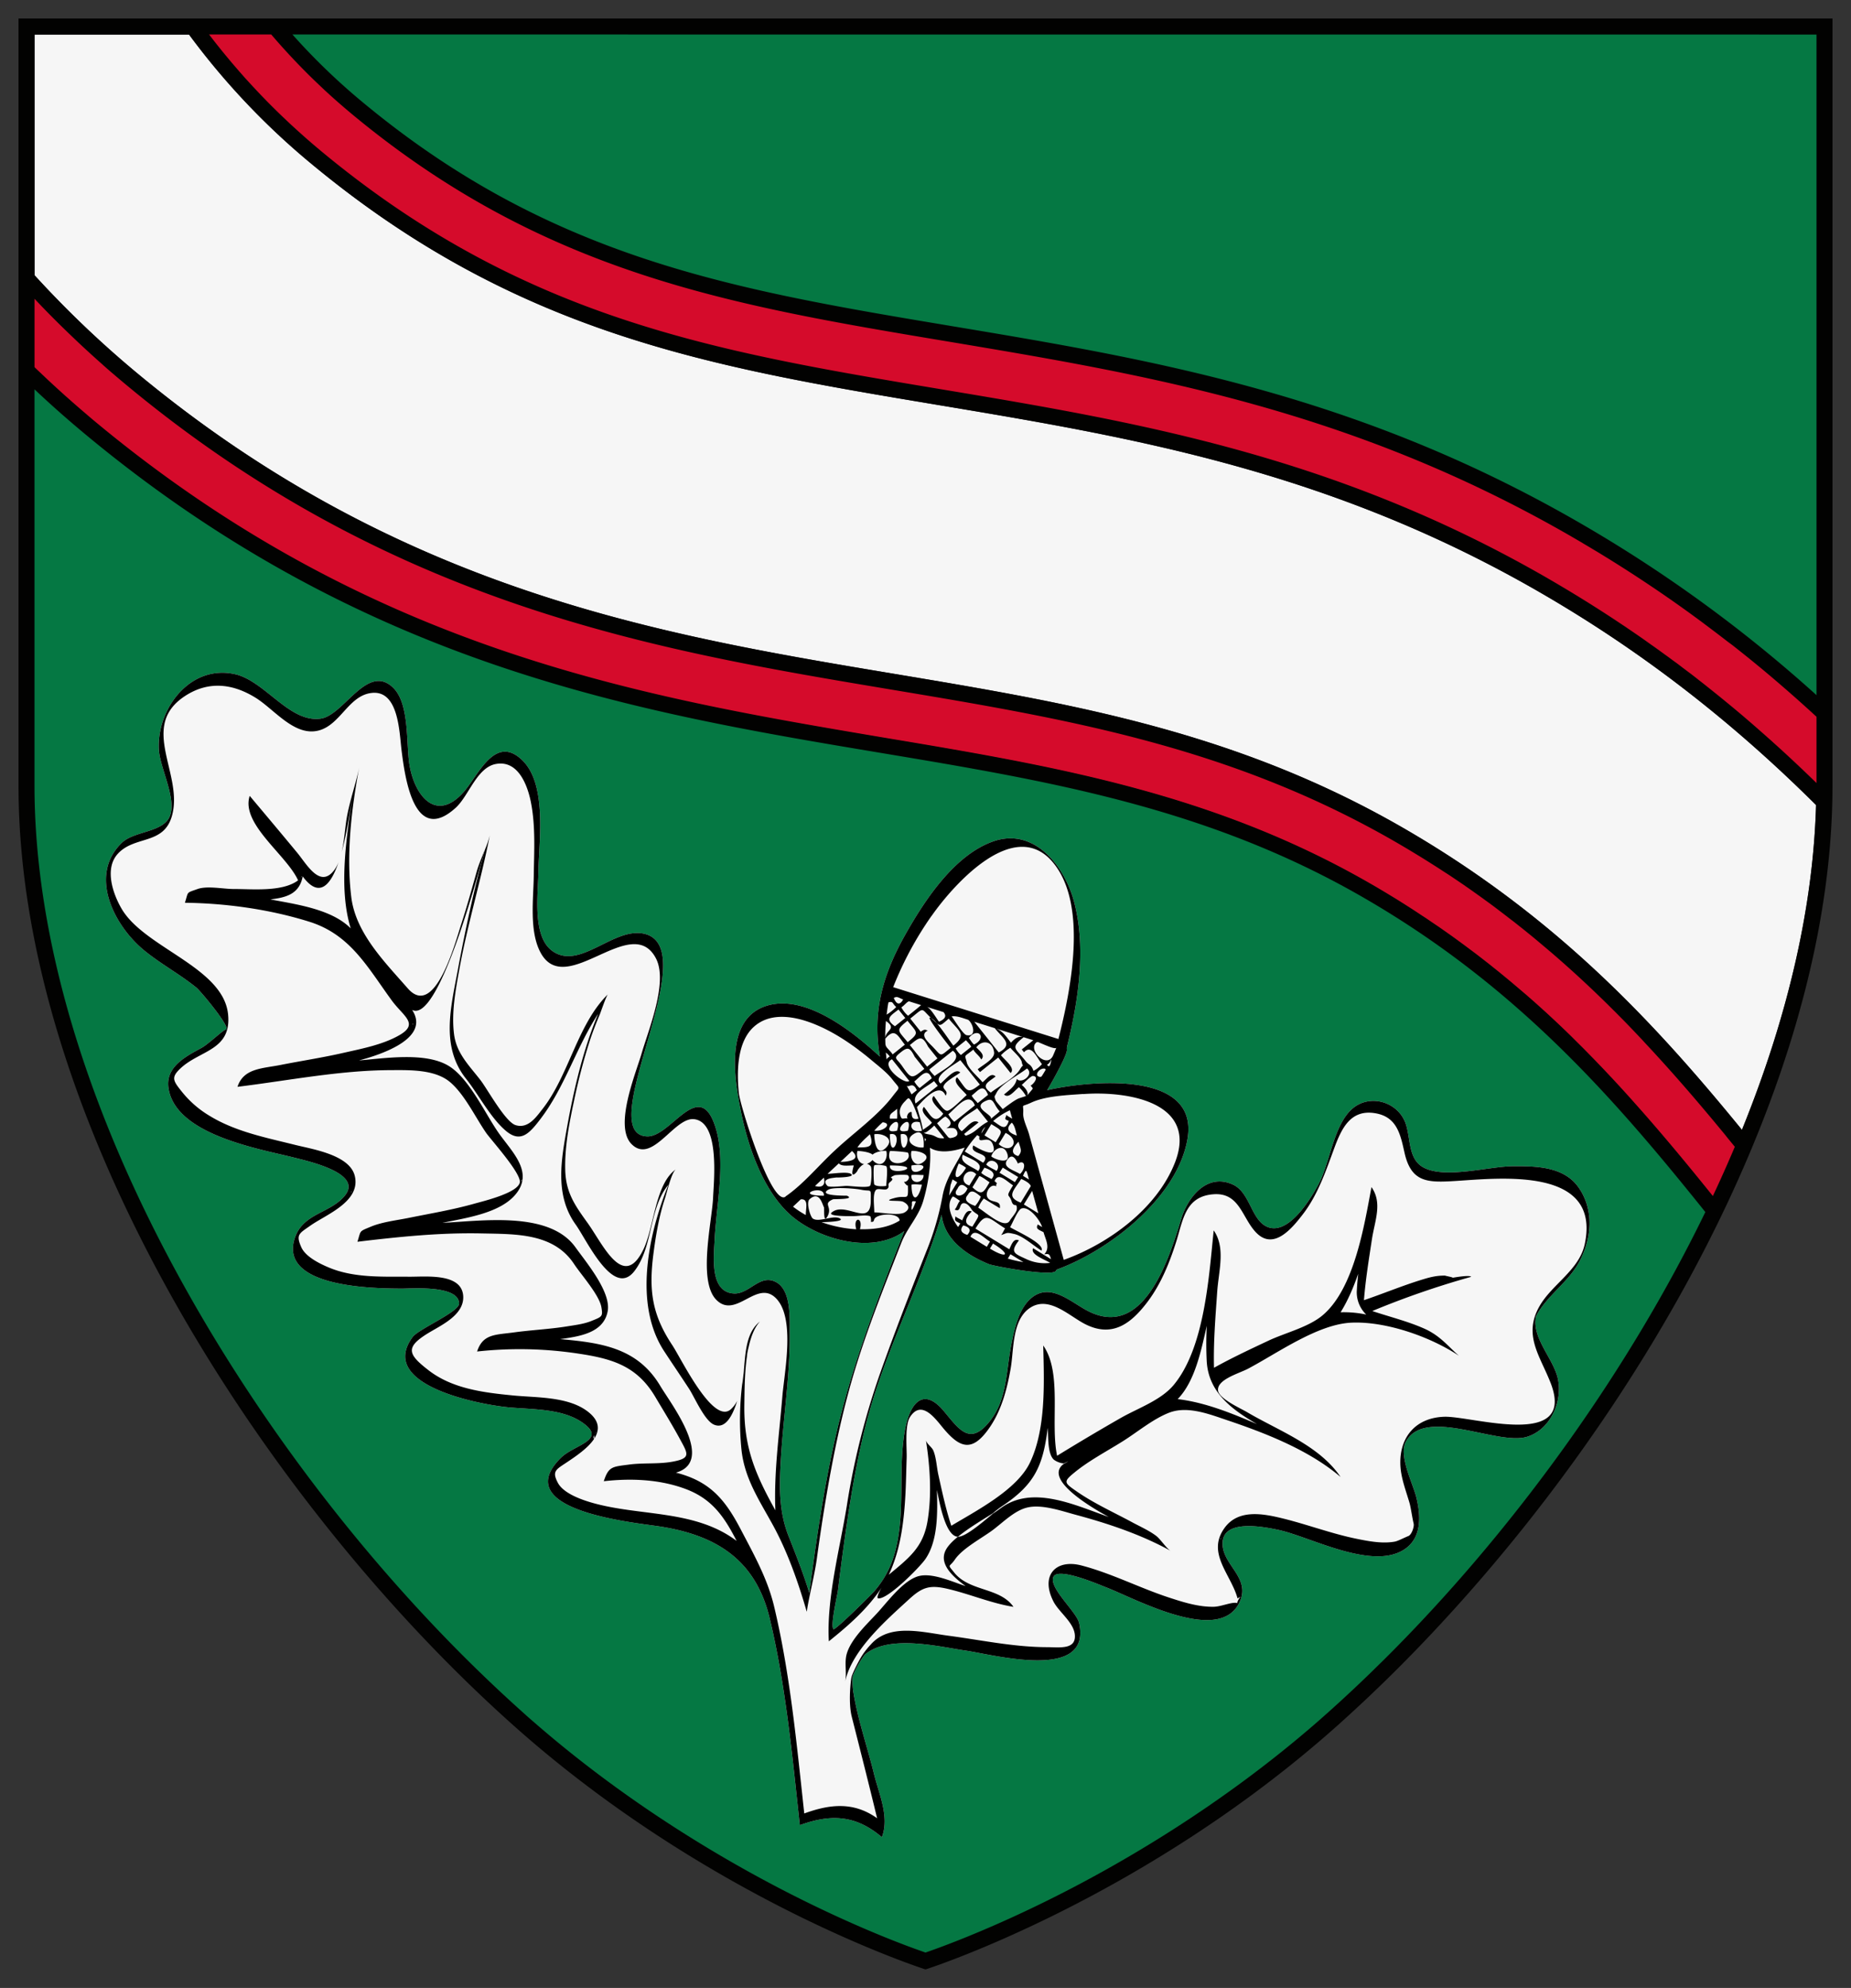 <?xml version="1.0" encoding="UTF-8" standalone="no"?>
<svg
   id="Ebene_1"
   data-name="Ebene 1"
   viewBox="0 0 500 536.786"
   version="1.1"
   sodipodi:docname="Wappen_Kaltenleutgeben.svg"
   width="500"
   height="536.786"
   inkscape:version="1.2 (dc2aedaf03, 2022-05-15)"
   xmlns:inkscape="http://www.inkscape.org/namespaces/inkscape"
   xmlns:sodipodi="http://sodipodi.sourceforge.net/DTD/sodipodi-0.dtd"
   xmlns="http://www.w3.org/2000/svg"
   xmlns:svg="http://www.w3.org/2000/svg"
   xmlns:rdf="http://www.w3.org/1999/02/22-rdf-syntax-ns#"
   xmlns:cc="http://creativecommons.org/ns#"
   xmlns:dc="http://purl.org/dc/elements/1.1/">
  <rect x="0" y="0" width="500" height="536.786" fill="#333333" stroke="none"/>
  <sodipodi:namedview
     id="namedview85"
     pagecolor="#ffffff"
     bordercolor="#000000"
     borderopacity="0.25"
     inkscape:showpageshadow="2"
     inkscape:pageopacity="0.0"
     inkscape:pagecheckerboard="0"
     inkscape:deskcolor="#d1d1d1"
     showgrid="false"
     inkscape:zoom="0.78177395"
     inkscape:cx="723.35488"
     inkscape:cy="381.82393"
     inkscape:window-width="1920"
     inkscape:window-height="991"
     inkscape:window-x="-9"
     inkscape:window-y="-9"
     inkscape:window-maximized="1"
     inkscape:current-layer="Ebene_1" />
  <defs
     id="defs4">
    <style
       type="text/css"
       id="style2">.cls-1{fill:#289548;}.cls-2{fill:#f6f6f6;}.cls-3{fill:#c63235;}.cls-4{fill:#020201;}.cls-5{fill:#222221;}</style>
  </defs>
  <title
     id="title6">Wappen Kaltenleutgeben</title>
  <path
     class="cls-1"
     d="M 368.199,242.281 C 326.1,217.995 283.152,210.83 237.686,203.24 172.607,192.376 98.848,180.066 23.441,117.609 18.638,113.628 13.922,109.457 9.327,105.148 v 106.997 c 0,41.169 14.149,88.202 40.914,136.013 q 1.116,1.995 2.254,3.981 c 22.811,39.737 53.016,77.618 85.701,107.477 q 1.627,1.493 3.275,2.96 1.268,1.138 2.544,2.246 c 26.303,22.932 53.535,38.63 71.998,47.833 9.086,4.539 16.991,7.979 22.993,10.415 q 1.588,0.64 2.998,1.194 l 2.163,0.835 c 2.652,1.012 4.643,1.731 5.837,2.129 0.922,-0.32 2.315,-0.809 4.115,-1.48 1.8,-0.671 3.894,-1.467 6.339,-2.462 l 1.134,-0.459 0.684,-0.281 1.886,-0.783 0.372,-0.156 c 5.443,-2.289 12.05,-5.257 19.471,-8.952 18.462,-9.203 45.695,-24.883 71.998,-47.833 0.865,-0.74 1.696,-1.488 2.544,-2.246 q 1.796,-1.605 3.587,-3.245 l 1.103,-1.017 q 1.246,-1.155 2.488,-2.315 l 1.237,-1.168 c 0.796,-0.757 1.597,-1.519 2.393,-2.285 l 1.177,-1.138 c 0.865,-0.826 1.7,-1.657 2.544,-2.492 l 0.961,-0.948 c 1.051,-1.043 2.098,-2.098 3.141,-3.154 l 0.316,-0.32 c 33.316,-33.922 62.899,-75.446 83.178,-117.23 -25.048,-31.27 -51.272,-61.215 -92.472,-84.982 z"
     id="path8"
     style="fill:#057843;fill-opacity:1;stroke:#057843;stroke-width:0.433;stroke-opacity:1" />
  <path
     class="cls-1"
     d="m 97.974,27.612 c 23.399,19.401 47.755,32.884 76.697,42.403 26.121,8.615 53.384,13.166 82.252,17.986 53.708,8.961 109.247,18.229 169.649,53.072 a 375.011,375.011 0 0 1 64.11,46.63 V 9.327 H 78.988 a 173.772,173.772 0 0 0 18.986,18.285 z"
     id="path10"
     style="fill:#057843;fill-opacity:1;stroke:#057843;stroke-width:0.433;stroke-opacity:1" />
  <path
     class="cls-2"
     d="M 253.362,109.349 C 192.436,99.181 139.827,90.402 84.185,44.287 A 197.133,197.133 0 0 1 51.067,9.327 H 9.327 V 74.311 a 277.749,277.749 0 0 0 27.916,26.618 c 70.92,58.758 141.624,70.561 204.004,80.972 47.456,7.922 92.273,15.399 137.761,41.641 41.732,24.074 68.402,53.219 91.533,81.538 12.522,-30.885 19.25,-60.341 20.02,-87.691 -23.192,-23.075 -47.677,-41.918 -74.797,-57.546 -57.014,-32.905 -110.588,-41.844 -162.402,-50.494 z"
     id="path12"
     style="stroke-width:0.433" />
  <path
     class="cls-3"
     d="m 13.23,102.85 0.541,0.502 q 1.454,1.35 2.938,2.687 l 0.839,0.762 1.168,1.03 c 0.454,0.407 0.909,0.809 1.367,1.207 0.346,0.307 0.697,0.61 1.051,0.917 q 0.813,0.705 1.636,1.406 l 0.865,0.74 c 0.865,0.718 1.7,1.437 2.566,2.163 74.529,61.726 147.652,73.936 212.199,84.71 45.864,7.654 89.184,14.884 131.967,39.56 l 0.065,0.035 q 1.908,1.103 3.786,2.228 c 0.433,0.26 0.865,0.524 1.298,0.787 0.826,0.502 1.657,1.004 2.471,1.51 l 1.506,0.952 c 0.727,0.459 1.458,0.917 2.163,1.38 l 1.579,1.038 c 0.675,0.433 1.354,0.865 2.021,1.328 l 1.601,1.09 c 0.645,0.433 1.298,0.865 1.921,1.298 0.541,0.372 1.069,0.753 1.605,1.125 0.614,0.433 1.233,0.865 1.843,1.298 q 0.805,0.58 1.601,1.164 l 1.774,1.298 1.592,1.194 c 0.571,0.433 1.147,0.865 1.731,1.298 0.584,0.433 1.051,0.809 1.575,1.216 l 1.666,1.298 c 0.524,0.433 1.038,0.831 1.553,1.246 0.515,0.415 1.082,0.865 1.618,1.298 l 1.545,1.272 1.566,1.298 1.527,1.298 1.527,1.298 q 0.757,0.653 1.51,1.298 l 1.48,1.298 1.501,1.346 1.441,1.298 q 0.744,0.679 1.484,1.372 c 0.472,0.433 0.935,0.865 1.398,1.298 l 1.48,1.402 1.359,1.298 1.471,1.432 q 0.662,0.645 1.298,1.298 l 1.475,1.462 c 0.433,0.433 0.865,0.865 1.263,1.276 l 1.475,1.506 c 0.407,0.433 0.809,0.831 1.212,1.25 0.498,0.515 0.999,1.034 1.493,1.553 l 1.142,1.203 1.527,1.623 1.056,1.142 q 0.792,0.865 1.571,1.705 c 0.32,0.346 0.632,0.692 0.948,1.043 0.554,0.606 1.108,1.212 1.653,1.826 l 0.762,0.865 c 0.606,0.679 1.212,1.354 1.813,2.038 l 0.385,0.433 c 5.707,6.49 11.224,13.102 16.671,19.83 v 0 q 1.194,1.471 2.384,2.951 3.133,-6.672 5.932,-13.301 l -2.336,-2.851 v -0.03 q -1.16,-1.415 -2.332,-2.821 v 0 c -5.439,-6.555 -10.99,-12.98 -16.779,-19.306 l -0.19,-0.212 c -0.649,-0.705 -1.298,-1.402 -1.951,-2.103 l -0.636,-0.684 c -0.58,-0.619 -1.168,-1.237 -1.731,-1.856 l -0.865,-0.913 -1.653,-1.731 -0.999,-1.034 c -0.528,-0.541 -1.064,-1.082 -1.597,-1.618 l -1.168,-0.995 -1.558,-1.545 c -0.389,-0.389 -0.779,-0.774 -1.177,-1.16 -0.506,-0.502 -1.021,-0.995 -1.536,-1.493 l -1.242,-1.199 c -0.502,-0.48 -1.012,-0.961 -1.523,-1.441 -0.433,-0.433 -0.865,-0.818 -1.298,-1.22 l -1.523,-1.411 -1.35,-1.237 -1.519,-1.367 -1.402,-1.25 q -0.762,-0.675 -1.527,-1.341 l -1.449,-1.259 -1.532,-1.298 -1.501,-1.263 -1.54,-1.298 q -0.774,-0.636 -1.549,-1.268 l -1.553,-1.259 -1.601,-1.268 c -0.519,-0.411 -1.038,-0.822 -1.566,-1.229 -0.528,-0.407 -1.099,-0.865 -1.649,-1.272 l -1.579,-1.203 -1.705,-1.298 -1.592,-1.173 q -0.865,-0.645 -1.761,-1.276 c -0.537,-0.381 -1.064,-0.766 -1.605,-1.147 l -1.835,-1.298 -1.597,-1.112 -1.917,-1.298 c -0.532,-0.359 -1.06,-0.718 -1.597,-1.073 -0.662,-0.433 -1.341,-0.865 -2.012,-1.298 -0.524,-0.342 -1.043,-0.684 -1.575,-1.021 q -1.069,-0.688 -2.163,-1.367 l -1.497,-0.943 c -0.813,-0.502 -1.644,-1.004 -2.471,-1.506 l -1.272,-0.77 q -1.861,-1.116 -3.764,-2.211 l -0.065,-0.039 C 332.036,201.415 287.591,193.998 240.55,186.158 177.617,175.666 106.303,163.763 34.483,104.261 v 0 c -1.047,-0.865 -2.073,-1.731 -3.094,-2.596 l -0.537,-0.459 Q 29.364,99.934 27.919,98.658 L 27.439,98.225 Q 24.367,95.503 21.437,92.756 L 21.187,92.522 Q 19.707,91.129 18.262,89.731 l -0.19,-0.186 q -4.539,-4.4 -8.74,-8.866 v 18.471 q 0.865,0.865 1.765,1.692 l 0.454,0.433 c 0.554,0.519 1.112,1.047 1.679,1.575 z"
     id="path14"
     style="fill:#d50b2b;fill-opacity:1;stroke:#d50b2b;stroke-width:0.433;stroke-opacity:1" />
  <path
     class="cls-3"
     d="m 474.469,179.456 -0.368,-0.303 -1.523,-1.242 -0.467,-0.376 -1.475,-1.181 -0.545,-0.433 -1.437,-1.138 -0.58,-0.493 -1.424,-1.112 -0.627,-0.485 -1.424,-1.095 -0.64,-0.489 -1.441,-1.09 -0.632,-0.476 -1.471,-1.103 c -0.19,-0.138 -0.381,-0.277 -0.567,-0.433 l -1.566,-1.155 -0.186,-0.134 q -2.67,-1.947 -5.417,-3.894 l -0.839,-0.593 c -0.433,-0.29 -0.831,-0.575 -1.246,-0.865 l -1.008,-0.701 -1.199,-0.818 c -0.359,-0.247 -0.718,-0.493 -1.082,-0.736 -0.363,-0.242 -0.783,-0.528 -1.177,-0.792 l -1.134,-0.762 -1.155,-0.766 -1.181,-0.779 -1.147,-0.749 -1.216,-0.787 -1.138,-0.731 -1.259,-0.8 -1.129,-0.714 -1.298,-0.813 -1.112,-0.692 -1.363,-0.835 -1.077,-0.662 -1.449,-0.865 -1.021,-0.614 -1.623,-0.961 -0.865,-0.519 -2.453,-1.428 -0.069,-0.043 C 364.686,110.383 309.541,101.167 256.209,92.28 197.758,82.523 147.278,74.107 95.214,30.961 L 93.513,29.533 92.959,29.057 91.847,28.096 91.185,27.521 90.207,26.656 89.511,26.032 88.615,25.197 87.901,24.544 87.036,23.726 85.582,22.35 84.924,21.723 83.986,20.806 83.423,20.278 C 83.099,19.958 82.778,19.637 82.463,19.313 l -0.472,-0.472 c -0.333,-0.342 -0.671,-0.679 -0.999,-1.021 l -0.359,-0.372 c -0.363,-0.376 -0.727,-0.753 -1.086,-1.134 l -0.074,-0.078 q -2.596,-2.722 -4.997,-5.495 v 0 L 73.264,9.34 H 56.471 q 0.662,0.865 1.333,1.731 l 0.372,0.476 1.237,1.553 0.506,0.627 q 0.597,0.731 1.207,1.467 l 0.575,0.697 q 0.597,0.714 1.199,1.419 l 0.627,0.731 c 0.398,0.463 0.796,0.926 1.203,1.389 l 0.649,0.731 c 0.411,0.463 0.818,0.922 1.233,1.38 0.195,0.221 0.398,0.433 0.597,0.653 q 1.259,1.38 2.566,2.76 l 0.623,0.658 c 0.346,0.363 0.705,0.727 1.06,1.09 0.355,0.363 0.662,0.684 0.999,1.025 l 1.021,1.025 1.09,1.082 1.012,0.982 c 0.385,0.372 0.77,0.744 1.16,1.112 l 0.999,0.943 c 0.411,0.385 0.822,0.77 1.237,1.151 l 0.978,0.9 1.346,1.207 0.922,0.822 c 0.515,0.454 1.034,0.9 1.553,1.35 0.255,0.225 0.511,0.433 0.77,0.671 0.787,0.671 1.579,1.341 2.384,2.008 54.76,45.345 106.824,54.037 167.139,64.101 52.181,8.71 106.166,17.718 163.855,50.996 l 0.061,0.039 q 1.389,0.8 2.756,1.605 l 0.965,0.575 1.822,1.082 1.121,0.679 1.636,0.995 1.177,0.727 1.54,0.956 1.203,0.757 1.48,0.939 1.216,0.779 1.432,0.926 1.22,0.796 c 0.467,0.307 0.935,0.614 1.398,0.926 0.463,0.312 0.813,0.537 1.216,0.809 0.402,0.273 0.913,0.61 1.367,0.917 l 1.212,0.822 1.337,0.917 1.212,0.835 1.298,0.913 1.207,0.865 1.298,0.909 1.203,0.865 1.246,0.909 1.199,0.865 1.22,0.904 1.194,0.865 1.125,0.865 c 0.865,0.649 1.731,1.298 2.596,1.951 l 0.943,0.727 1.298,1.025 0.995,0.774 1.298,1.034 0.978,0.779 c 0.433,0.346 0.865,0.692 1.298,1.043 l 0.956,0.77 1.298,1.06 0.926,0.762 1.298,1.069 0.904,0.757 1.298,1.086 0.865,0.74 1.298,1.112 0.831,0.718 c 0.433,0.376 0.865,0.757 1.298,1.134 l 0.792,0.697 1.328,1.168 0.723,0.645 c 0.459,0.407 0.917,0.813 1.372,1.224 0.212,0.186 0.433,0.376 0.627,0.567 0.48,0.433 0.965,0.865 1.441,1.298 l 0.472,0.433 c 0.524,0.485 1.051,0.965 1.571,1.449 l 0.125,0.113 q 3.859,3.574 7.555,7.182 v 0 -17.9 q -6.923,-6.36 -14.413,-12.6 l -0.19,-0.16 z"
     id="path16"
     style="fill:#d50b2b;fill-opacity:1;stroke:#d50b2b;stroke-width:0.433;stroke-opacity:1" />
  <path
     class="cls-4"
     d="M 69.664,5 H 5 v 70.981 0 18.908 0 117.256 c 0,90.43 66.044,193.364 133.59,253.658 53.219,47.525 111.415,65.984 111.415,65.984 0,0 58.178,-18.458 111.415,-65.984 q 1.731,-1.553 3.461,-3.137 l 1.095,-1.012 c 0.796,-0.736 1.597,-1.475 2.393,-2.22 l 1.25,-1.181 c 0.757,-0.718 1.514,-1.437 2.267,-2.163 l 1.242,-1.194 c 0.792,-0.766 1.579,-1.54 2.371,-2.319 l 1.086,-1.069 q 1.428,-1.415 2.851,-2.856 l 0.571,-0.58 q 3.557,-3.604 7.074,-7.356 l 0.502,-0.537 q 1.497,-1.601 2.998,-3.228 l 0.623,-0.684 c 0.991,-1.082 1.973,-2.163 2.96,-3.262 l 0.498,-0.558 q 1.67,-1.865 3.319,-3.747 l 0.065,-0.078 C 450.971,368.13 495,285.96 495,212.136 v 0 -14.568 0 V 5 Z M 490.682,9.327 V 187.703 A 375.011,375.011 0 0 0 426.572,141.099 C 366.17,106.255 310.614,96.987 256.923,88.027 228.055,83.207 200.791,78.655 174.671,70.04 145.729,60.495 121.373,47.013 97.974,27.612 A 173.772,173.772 0 0 1 78.988,9.309 Z M 470.541,305.08 C 447.41,276.783 420.739,247.616 379.007,223.542 333.511,197.3 288.703,189.823 241.247,181.901 178.868,171.49 108.164,159.687 37.243,100.929 A 277.749,277.749 0 0 1 9.327,74.311 V 9.327 h 41.728 a 197.133,197.133 0 0 0 33.117,34.96 c 55.655,46.115 108.287,54.894 169.19,65.062 51.813,8.654 105.388,17.588 162.402,50.476 27.12,15.646 51.606,34.489 74.797,57.546 -0.77,27.367 -7.498,56.824 -20.02,87.708 z M 9.327,99.147 v -18.471 0 q 4.214,4.483 8.762,8.866 l 0.19,0.186 q 1.449,1.393 2.925,2.791 l 0.251,0.234 q 2.934,2.752 6.001,5.469 l 0.48,0.433 q 1.449,1.298 2.934,2.548 l 0.537,0.459 c 1.021,0.865 2.047,1.731 3.094,2.596 v 0 c 71.825,59.502 143.134,71.392 206.055,81.91 47.054,7.853 91.499,15.269 136.294,41.104 l 0.065,0.039 q 1.904,1.095 3.764,2.211 l 1.272,0.77 c 0.826,0.502 1.657,1.004 2.471,1.506 l 1.497,0.943 q 1.09,0.679 2.163,1.367 c 0.532,0.337 1.051,0.679 1.575,1.021 0.671,0.433 1.35,0.865 2.012,1.298 0.537,0.355 1.064,0.714 1.597,1.073 l 1.917,1.298 1.597,1.112 1.835,1.298 c 0.541,0.381 1.069,0.766 1.605,1.147 0.537,0.381 1.177,0.865 1.761,1.276 l 1.592,1.173 1.705,1.298 1.579,1.203 c 0.549,0.433 1.103,0.865 1.649,1.272 0.545,0.407 1.047,0.818 1.566,1.229 l 1.601,1.268 1.553,1.259 q 0.779,0.632 1.549,1.268 l 1.54,1.298 1.501,1.263 1.532,1.298 1.449,1.259 q 0.766,0.666 1.527,1.341 l 1.402,1.25 1.519,1.367 1.35,1.237 1.523,1.411 c 0.433,0.402 0.865,0.809 1.298,1.22 0.511,0.48 1.021,0.961 1.523,1.441 l 1.242,1.199 c 0.515,0.498 1.03,0.991 1.536,1.493 0.398,0.385 0.787,0.77 1.177,1.16 l 1.558,1.545 1.099,1.112 c 0.532,0.537 1.069,1.077 1.597,1.618 l 0.999,1.034 1.653,1.731 0.865,0.913 c 0.584,0.619 1.173,1.237 1.731,1.856 l 0.636,0.684 c 0.653,0.701 1.298,1.398 1.951,2.103 l 0.19,0.212 c 5.789,6.308 11.341,12.751 16.779,19.306 v 0 q 1.168,1.411 2.332,2.821 v 0.03 l 2.336,2.851 q -2.799,6.624 -5.932,13.301 v 0 q -1.19,-1.48 -2.384,-2.951 v 0 c -5.447,-6.728 -10.964,-13.348 -16.671,-19.83 l -0.385,-0.433 c -0.601,-0.684 -1.207,-1.359 -1.813,-2.038 l -0.762,-0.865 c -0.545,-0.614 -1.099,-1.22 -1.653,-1.826 -0.316,-0.35 -0.627,-0.697 -0.948,-1.043 q -0.779,-0.865 -1.571,-1.705 l -1.056,-1.142 -1.527,-1.623 -1.142,-1.203 c -0.493,-0.519 -0.995,-1.038 -1.493,-1.553 -0.402,-0.433 -0.805,-0.835 -1.212,-1.25 l -1.475,-1.506 c -0.433,-0.433 -0.839,-0.865 -1.263,-1.276 l -1.475,-1.462 q -0.649,-0.649 -1.298,-1.298 l -1.471,-1.432 -1.359,-1.298 -1.48,-1.402 c -0.463,-0.433 -0.926,-0.865 -1.398,-1.298 -0.472,-0.433 -0.987,-0.917 -1.484,-1.372 l -1.441,-1.298 -1.501,-1.346 -1.48,-1.298 q -0.753,-0.662 -1.51,-1.298 l -1.527,-1.298 -1.527,-1.298 -1.566,-1.298 -1.545,-1.272 c -0.537,-0.433 -1.073,-0.865 -1.618,-1.298 -0.545,-0.433 -1.03,-0.831 -1.553,-1.246 l -1.666,-1.298 q -0.787,-0.61 -1.575,-1.216 c -0.567,-0.433 -1.142,-0.865 -1.731,-1.298 l -1.592,-1.194 -1.774,-1.298 q -0.8,-0.584 -1.601,-1.164 c -0.61,-0.433 -1.229,-0.865 -1.843,-1.298 -0.537,-0.372 -1.064,-0.753 -1.605,-1.125 -0.632,-0.433 -1.298,-0.865 -1.921,-1.298 l -1.601,-1.09 c -0.666,-0.433 -1.346,-0.865 -2.021,-1.328 l -1.579,-1.038 c -0.718,-0.463 -1.449,-0.922 -2.163,-1.38 l -1.506,-0.952 c -0.813,-0.506 -1.644,-1.008 -2.471,-1.51 -0.433,-0.264 -0.865,-0.528 -1.298,-0.787 q -1.873,-1.125 -3.786,-2.228 l -0.065,-0.035 C 327.527,213.997 284.199,206.754 238.335,199.1 173.853,188.201 100.73,175.99 26.201,114.256 c -0.865,-0.718 -1.731,-1.436 -2.566,-2.163 l -0.865,-0.74 q -0.822,-0.701 -1.636,-1.406 c -0.355,-0.307 -0.705,-0.61 -1.051,-0.917 -0.459,-0.398 -0.913,-0.8 -1.367,-1.207 l -1.168,-1.03 -0.839,-0.762 q -1.488,-1.337 -2.938,-2.687 l -0.541,-0.502 c -0.567,-0.528 -1.125,-1.056 -1.683,-1.584 l -0.454,-0.433 Q 10.201,99.995 9.327,99.147 Z m 368.158,345.347 -0.316,0.32 c -1.043,1.056 -2.09,2.111 -3.141,3.154 l -0.961,0.948 c -0.865,0.835 -1.696,1.666 -2.544,2.492 l -1.177,1.138 c -0.796,0.766 -1.597,1.527 -2.393,2.285 l -1.237,1.168 q -1.242,1.16 -2.488,2.315 l -1.103,1.017 q -1.791,1.64 -3.587,3.245 c -0.865,0.757 -1.692,1.506 -2.544,2.246 -26.303,22.932 -53.535,38.63 -71.998,47.833 -7.412,3.695 -14.019,6.663 -19.471,8.952 l -0.372,0.156 -1.886,0.783 -0.684,0.281 -1.134,0.459 c -2.466,0.995 -4.595,1.813 -6.339,2.462 -1.744,0.649 -3.193,1.16 -4.115,1.48 -1.194,-0.433 -3.185,-1.116 -5.837,-2.129 l -2.163,-0.835 q -1.406,-0.549 -2.998,-1.194 c -6.001,-2.436 -13.893,-5.876 -22.993,-10.415 -18.462,-9.203 -45.695,-24.883 -71.998,-47.833 q -1.298,-1.112 -2.544,-2.246 -1.64,-1.467 -3.275,-2.96 C 105.503,429.761 75.297,391.875 52.486,352.138 q -1.134,-1.986 -2.254,-3.981 C 23.467,300.346 9.318,253.314 9.318,212.145 V 105.126 c 4.586,4.327 9.311,8.481 14.114,12.461 75.407,62.479 149.166,74.789 214.245,85.67 45.466,7.589 88.414,14.754 130.513,39.041 41.2,23.767 67.403,53.713 92.463,84.982 -20.271,41.766 -49.836,83.291 -83.169,117.213 z M 490.682,193.54 v 17.896 0 q -3.699,-3.609 -7.555,-7.182 l -0.125,-0.113 c -0.519,-0.485 -1.047,-0.965 -1.571,-1.449 l -0.472,-0.433 c -0.476,-0.433 -0.961,-0.865 -1.441,-1.298 -0.208,-0.19 -0.433,-0.381 -0.627,-0.567 -0.433,-0.411 -0.913,-0.818 -1.372,-1.224 l -0.723,-0.645 -1.328,-1.168 -0.792,-0.697 c -0.433,-0.376 -0.865,-0.757 -1.298,-1.134 l -0.831,-0.718 -1.298,-1.112 -0.865,-0.74 -1.298,-1.086 -0.904,-0.757 -1.298,-1.069 -0.926,-0.762 -1.298,-1.06 -0.956,-0.77 -1.298,-1.043 -0.978,-0.779 -1.298,-1.034 -0.995,-0.774 -1.298,-1.025 -0.943,-0.727 c -0.865,-0.649 -1.731,-1.298 -2.596,-1.951 l -1.125,-0.865 -1.194,-0.865 -1.22,-0.904 -1.199,-0.865 -1.246,-0.909 -1.203,-0.865 -1.298,-0.909 -1.207,-0.865 -1.298,-0.913 -1.212,-0.835 -1.337,-0.917 -1.212,-0.822 c -0.433,-0.307 -0.909,-0.614 -1.367,-0.917 -0.459,-0.303 -0.809,-0.541 -1.216,-0.809 -0.407,-0.268 -0.93,-0.619 -1.398,-0.926 l -1.22,-0.796 -1.432,-0.926 -1.216,-0.779 -1.48,-0.939 -1.203,-0.757 -1.54,-0.956 -1.177,-0.727 -1.636,-0.995 -1.121,-0.679 -1.822,-1.082 -0.965,-0.575 q -1.367,-0.805 -2.756,-1.605 l -0.061,-0.039 C 360.238,122.801 306.253,113.793 254.072,105.083 193.756,95.019 141.692,86.326 86.932,40.956 86.127,40.289 85.335,39.619 84.548,38.948 84.288,38.727 84.033,38.515 83.778,38.277 83.259,37.845 82.739,37.382 82.225,36.927 L 81.303,36.105 79.962,34.898 78.984,33.998 C 78.551,33.617 78.157,33.232 77.746,32.847 l -0.999,-0.943 c -0.389,-0.368 -0.774,-0.74 -1.16,-1.112 L 74.575,29.81 73.484,28.728 72.463,27.703 Q 71.957,27.192 71.464,26.677 c -0.355,-0.363 -0.714,-0.727 -1.06,-1.09 L 69.781,24.929 Q 68.483,23.553 67.215,22.169 C 67.016,21.952 66.812,21.736 66.618,21.515 66.185,21.057 65.796,20.598 65.385,20.135 L 64.731,19.391 C 64.325,18.928 63.927,18.465 63.528,18.002 L 62.901,17.271 Q 62.295,16.566 61.703,15.852 L 61.127,15.155 Q 60.517,14.424 59.92,13.688 L 59.414,13.061 58.176,11.507 57.804,11.032 Q 57.133,10.166 56.471,9.301 h 16.784 l 1.212,1.402 v 0 q 2.423,2.778 4.997,5.495 l 0.074,0.078 c 0.359,0.381 0.723,0.757 1.086,1.134 l 0.359,0.372 c 0.329,0.342 0.666,0.679 0.999,1.021 l 0.472,0.472 c 0.316,0.325 0.636,0.645 0.961,0.965 l 0.537,0.528 0.939,0.917 0.658,0.627 1.454,1.376 0.865,0.818 0.714,0.653 0.913,0.831 0.697,0.623 0.978,0.865 0.662,0.575 1.112,0.961 0.554,0.476 1.7,1.428 c 52.064,43.138 102.545,51.562 160.995,61.319 53.349,8.93 108.494,18.147 168.221,52.596 l 0.069,0.043 2.453,1.428 0.865,0.519 1.623,0.961 1.021,0.614 1.449,0.865 1.077,0.662 1.363,0.835 1.112,0.692 1.298,0.813 1.129,0.714 1.259,0.8 1.138,0.731 1.216,0.787 1.147,0.749 1.181,0.779 1.155,0.766 1.134,0.762 c 0.394,0.264 0.787,0.524 1.177,0.792 0.389,0.268 0.723,0.489 1.082,0.736 l 1.199,0.818 1.008,0.701 c 0.433,0.29 0.835,0.575 1.246,0.865 l 0.839,0.593 q 2.743,1.93 5.417,3.894 l 0.186,0.134 1.566,1.155 c 0.186,0.143 0.376,0.281 0.567,0.433 l 1.471,1.103 0.632,0.476 1.441,1.09 0.64,0.489 1.424,1.095 0.627,0.485 1.449,1.077 0.597,0.472 1.436,1.138 0.545,0.433 1.475,1.181 0.467,0.376 1.523,1.242 0.368,0.303 1.61,1.324 0.19,0.16 q 7.481,6.252 14.395,12.621 z"
     id="path20"
     style="stroke-width:0.433" />
  <path
     class="cls-2"
     d="m 408.763,314.91 c -6.49,0 -18.406,3.5 -24.26,0.325 -4.383,-2.38 -3.34,-8.359 -4.98,-12.318 -2.259,-5.456 -9.393,-7.511 -14.049,-3.691 -5.119,4.201 -6.196,14.516 -9.147,20.223 -2.073,4.011 -8.165,14.136 -13.889,11.877 -4.457,-1.761 -4.699,-9.255 -9.32,-11.427 -7.092,-3.327 -12.279,3.431 -14.058,9.268 -3.388,11.141 -10.324,33.078 -25.727,24.537 -4.513,-2.505 -9.77,-7.317 -14.711,-3.236 -3.496,2.89 -4.673,8.654 -5.491,12.881 -1.372,7.083 -1.09,14.629 -5.85,20.526 -5.348,6.62 -8.221,2.047 -12.362,-2.882 -5.517,-6.581 -9.047,-2.098 -10.384,4.734 -1.731,8.93 -0.476,18.307 -1.614,27.328 -0.831,6.624 -2.596,11.916 -6.988,16.874 -0.562,0.632 -10.384,10.406 -10.791,9.982 -0.913,-0.904 1.038,-9.112 1.194,-10.384 q 0.826,-6.737 1.757,-13.469 c 1.432,-10.302 3.089,-20.587 5.625,-30.686 4.958,-19.838 14.772,-37.89 20.63,-57.36 0.753,6.819 6.975,11.003 12.838,13.352 1.298,0.532 17.472,3.513 18.056,1.731 a 0.744,0.744 0 0 1 0.229,-0.29 c 14.166,-5.14 32.581,-19.41 35.298,-35.259 3.271,-19.09 -27.657,-15.55 -37.916,-13.175 0.398,-0.575 5.361,-9.194 5.348,-10.869 a 4.249,4.249 0 0 1 0,-0.779 c 3.107,-12.388 5.296,-26.956 1.865,-39.469 -2.596,-9.519 -10.743,-19.903 -21.751,-16.07 -10.449,3.656 -18.402,15.711 -23.603,24.883 -6.019,10.609 -9.203,20.885 -7.018,33.251 -7.195,-6.646 -20.409,-17.381 -31.123,-13.56 -10.713,3.821 -8.221,19.367 -6.516,27.925 1.873,9.519 5.707,20.734 12.569,27.54 7.174,7.118 22.763,11.864 31.655,5.192 -6.187,15.667 -12.405,31.733 -16.719,48.027 -4.314,16.295 -6.737,33.057 -8.948,49.676 -1.601,-5.244 -3.617,-10.298 -5.625,-15.395 -2.432,-6.2 -2.492,-12.284 -2.163,-18.865 0.562,-11.959 2.596,-23.884 2.492,-35.869 -0.035,-3.959 0.493,-11.578 -3.721,-13.807 -4.327,-2.289 -7.169,3.319 -11.358,3.089 -6.633,-0.368 -5.4,-10.116 -5.192,-14.651 0.472,-9.644 3.461,-22.794 -0.433,-32.018 -4.413,-10.384 -11.682,4.452 -17.787,4.253 -14.971,-0.493 15.607,-50.398 -0.58,-54.669 -8.346,-2.181 -17.701,10.107 -25.169,4.504 -5.344,-4.002 -3.73,-15.312 -3.647,-21.054 0.117,-8.455 2.484,-23.867 -4.439,-30.448 -7.399,-7.035 -11.89,4.457 -15.91,8.866 -7.356,8.056 -13.024,0.8 -14.447,-7.356 -0.982,-5.625 0.1,-16.684 -4.491,-21.058 -6.962,-6.629 -13.249,7.507 -19.497,8.403 -8.472,1.22 -15.113,-10.272 -23.282,-12.028 -12.002,-2.596 -20.976,9.303 -20.457,20.284 0.238,5.01 4.837,13.197 2.99,18.025 -1.731,4.513 -9.657,3.985 -13.032,7.291 -9.056,8.848 -1.943,22.369 5.906,28.873 4.504,3.725 9.696,6.49 14.248,10.164 1.108,0.865 9.605,11.059 7.974,11.345 -0.774,0.134 -4.638,3.894 -6.529,4.941 -4.115,2.246 -9.766,5.054 -8.965,10.774 1.77,12.673 24.295,16.442 33.749,18.813 4.232,1.069 18.605,4.258 14.006,10.181 -3.872,4.971 -11.418,4.759 -13.651,11.682 -4.292,13.335 21.608,13.526 28.92,13.56 2.916,0 15.399,-0.982 15.481,4.037 0.035,2.237 -10.947,6.888 -12.526,9.021 -9.718,13.097 18.272,18.263 25.779,18.99 6.27,0.606 14.235,0.294 19.717,3.894 7.507,4.95 -1.826,6.14 -5.452,9.74 -14.278,14.17 19.276,17.424 26.393,18.501 15.576,2.349 26.203,9.039 30.006,24.892 4.327,18.103 6.101,37.21 8.121,55.703 a 0.13,0.13 0 0 0 0.108,0.073 c 8.416,-3.063 15.075,-2.674 22.067,3.28 2.107,-5.517 -0.77,-11.566 -2.163,-17.212 -1.817,-7.399 -4.5,-14.992 -5.625,-22.499 a 24.23,24.23 0 0 1 -0.147,-3.34 c 0,-0.969 2.661,-5.737 3.561,-6.447 6.689,-5.266 19.946,-1.904 26.904,-0.904 7.581,1.086 34.242,8.463 30.755,-7.42 -0.671,-3.029 -8.221,-9.484 -6.962,-12.452 1.177,-2.786 12.435,2.116 14.209,2.795 7.702,2.942 30.214,15.421 35.912,4.379 3.63,-7.057 -4.868,-10.41 -4.392,-16.667 0.459,-6.101 11.029,-4.08 15.144,-3.189 8.71,1.895 25.688,11.25 34.316,4.989 4.387,-3.185 4.015,-9.017 2.89,-13.677 -0.865,-3.673 -4.907,-11.388 -2.864,-15.144 5.218,-9.571 24.844,1.203 32.827,-1.354 6.209,-1.986 9.519,-9.402 8.26,-15.546 -1.138,-5.495 -7.148,-11.055 -5.941,-16.939 2.834,-5.504 8.623,-9.086 11.63,-14.612 3.405,-6.261 4.162,-14.019 -0.069,-20.133 -3.955,-5.72 -11.362,-5.833 -17.701,-5.798 z M 79.473,335.173 v -0.035 z m 69.48,63.245 c 0.056,0 0.117,-0.1 0.173,-0.19 a 0.316,0.316 0 0 1 -0.173,0.19 z M 80.204,333.442 c 0.052,-0.225 0.151,-0.389 0,0 z m 249.686,81.807 c -0.043,0.182 -0.108,0.312 -0.238,0.286 0.004,0 0.104,-0.121 0.238,-0.286 z M 94.945,322.002 c -0.108,0 -0.065,-0.177 0.039,-0.389 -0.009,0.121 -0.065,0.385 -0.048,0.389 z"
     id="path78"
     style="stroke-width:0.433" />
  <path
     d="m 408.763,314.91 c -6.49,0 -18.406,3.5 -24.26,0.325 -4.383,-2.38 -3.34,-8.359 -4.98,-12.318 -2.259,-5.456 -9.393,-7.511 -14.049,-3.691 -5.119,4.201 -6.196,14.516 -9.147,20.223 -2.073,4.011 -8.165,14.136 -13.889,11.877 -4.457,-1.761 -4.699,-9.255 -9.32,-11.427 -7.092,-3.327 -12.279,3.431 -14.058,9.268 -3.388,11.141 -10.324,33.078 -25.727,24.537 -4.513,-2.505 -9.77,-7.317 -14.711,-3.236 -3.496,2.89 -4.673,8.654 -5.491,12.881 -1.372,7.083 -1.09,14.629 -5.85,20.526 -5.348,6.62 -8.221,2.047 -12.362,-2.882 -5.517,-6.581 -9.047,-2.098 -10.384,4.734 -1.731,8.93 -0.476,18.307 -1.614,27.328 -0.831,6.624 -2.596,11.916 -6.988,16.874 -0.562,0.632 -10.384,10.406 -10.791,9.982 -0.913,-0.904 1.038,-9.112 1.194,-10.384 q 0.826,-6.737 1.757,-13.469 c 1.432,-10.302 3.089,-20.587 5.625,-30.686 4.958,-19.838 14.772,-37.89 20.63,-57.36 0.753,6.819 6.975,11.003 12.838,13.352 1.298,0.532 17.472,3.513 18.056,1.731 a 0.744,0.744 0 0 1 0.229,-0.29 c 14.166,-5.14 32.581,-19.41 35.298,-35.259 3.271,-19.09 -27.657,-15.55 -37.916,-13.175 0.398,-0.575 5.361,-9.194 5.348,-10.869 a 4.249,4.249 0 0 1 0,-0.779 c 3.107,-12.388 5.296,-26.956 1.865,-39.469 -2.596,-9.519 -10.743,-19.903 -21.751,-16.07 -10.449,3.656 -18.402,15.711 -23.603,24.883 -6.019,10.609 -9.203,20.885 -7.018,33.251 -7.195,-6.646 -20.409,-17.381 -31.123,-13.56 -10.713,3.821 -8.221,19.367 -6.516,27.925 1.873,9.519 5.707,20.734 12.569,27.54 7.174,7.118 22.763,11.864 31.655,5.192 -6.187,15.667 -12.405,31.733 -16.719,48.027 -4.314,16.295 -6.737,33.057 -8.948,49.676 -1.601,-5.244 -3.617,-10.298 -5.625,-15.395 -2.432,-6.2 -2.492,-12.284 -2.163,-18.865 0.562,-11.959 2.596,-23.884 2.492,-35.869 -0.035,-3.959 0.493,-11.578 -3.721,-13.807 -4.327,-2.289 -7.169,3.319 -11.358,3.089 -6.633,-0.368 -5.4,-10.116 -5.192,-14.651 0.472,-9.644 3.461,-22.794 -0.433,-32.018 -4.413,-10.384 -11.682,4.452 -17.787,4.253 -14.971,-0.493 15.607,-50.398 -0.58,-54.669 -8.346,-2.181 -17.701,10.107 -25.169,4.504 -5.344,-4.002 -3.73,-15.312 -3.647,-21.054 0.117,-8.455 2.484,-23.867 -4.439,-30.448 -7.399,-7.035 -11.89,4.457 -15.91,8.866 -7.356,8.056 -13.024,0.8 -14.447,-7.356 -0.982,-5.625 0.1,-16.684 -4.491,-21.058 -6.962,-6.629 -13.249,7.507 -19.497,8.403 -8.472,1.22 -15.113,-10.272 -23.282,-12.028 -12.002,-2.596 -20.976,9.303 -20.457,20.284 0.238,5.01 4.837,13.197 2.99,18.025 -1.731,4.513 -9.657,3.985 -13.032,7.291 -9.056,8.848 -1.943,22.369 5.906,28.873 4.504,3.725 9.696,6.49 14.248,10.164 1.108,0.865 9.605,11.059 7.974,11.345 -0.774,0.134 -4.638,3.894 -6.529,4.941 -4.115,2.246 -9.766,5.054 -8.965,10.774 1.77,12.673 24.295,16.442 33.749,18.813 4.232,1.069 18.605,4.258 14.006,10.181 -3.872,4.971 -11.418,4.759 -13.651,11.682 -4.292,13.335 21.608,13.526 28.92,13.56 2.916,0 15.399,-0.982 15.481,4.037 0.035,2.237 -10.947,6.888 -12.526,9.021 -9.718,13.097 18.272,18.263 25.779,18.99 6.27,0.606 14.235,0.294 19.717,3.894 7.507,4.95 -1.826,6.14 -5.452,9.74 -14.278,14.17 19.276,17.424 26.393,18.501 15.576,2.349 26.203,9.039 30.006,24.892 4.327,18.095 6.101,37.21 8.121,55.703 a 0.1,0.1 0 0 0 0.108,0.073 c 8.411,-3.059 15.075,-2.67 22.067,3.28 2.107,-5.517 -0.77,-11.566 -2.163,-17.212 -1.817,-7.399 -4.5,-14.992 -5.625,-22.499 a 24.23,24.23 0 0 1 -0.147,-3.34 c 0,-0.969 2.661,-5.737 3.561,-6.447 6.689,-5.266 19.946,-1.904 26.904,-0.904 7.581,1.086 34.242,8.463 30.755,-7.42 -0.671,-3.029 -8.221,-9.484 -6.962,-12.452 1.177,-2.786 12.435,2.116 14.209,2.795 7.702,2.942 30.214,15.421 35.912,4.379 3.63,-7.057 -4.868,-10.41 -4.392,-16.667 0.459,-6.101 11.029,-4.08 15.144,-3.189 8.71,1.895 25.688,11.25 34.316,4.989 4.387,-3.185 4.015,-9.017 2.89,-13.677 -0.865,-3.673 -4.907,-11.388 -2.864,-15.144 5.218,-9.571 24.844,1.203 32.827,-1.354 6.209,-1.986 9.519,-9.402 8.26,-15.546 -1.138,-5.495 -7.148,-11.055 -5.941,-16.939 2.834,-5.504 8.623,-9.086 11.63,-14.612 3.405,-6.261 4.162,-14.019 -0.069,-20.133 -3.955,-5.72 -11.362,-5.833 -17.701,-5.798 z M 79.473,335.173 v -0.035 z m 69.48,63.245 c 0.056,0 0.117,-0.1 0.173,-0.19 a 0.316,0.316 0 0 1 -0.173,0.19 z m 110.848,-92.97 c -3.172,-2.28 2.276,-4.716 4.154,-6.218 l 2.921,3.656 c -2.566,1.298 -3.223,2.869 -5.928,3.764 a 0.208,0.208 0 0 1 -0.221,-0.113 1.588,1.588 0 0 0 -0.316,-0.329 l 3.924,-3.137 c -1.484,-1.082 -2.977,1.134 -4.534,2.375 z m -12.392,18.982 c -0.805,2.099 -1.199,2.713 -1.177,1.83 v -0.372 c 0.359,-0.987 -0.48,-1.796 1.177,-1.458 z m -1.177,-4.547 c 0.822,-0.19 1.956,0 2.804,0 -1.142,4.738 -2.812,4.452 -2.812,0.009 z m 0,-2.596 c 1.034,-0.16 2.202,0 3.249,0 0.043,2.419 -3.652,2.561 -3.258,0.013 z m 0,-2.596 c 7.542,-1.108 -0.662,4.435 0,0 z m 0,-3.894 c 1.237,-0.238 5.88,0.792 3.249,2.921 -2.341,1.899 -3.829,-0.969 -3.258,-2.908 z m -5.841,0 c 1.025,-0.061 4.759,0.299 4.868,0.454 1.692,2.998 -6.503,4.69 -4.876,-0.441 z m 0,3.894 c 10.817,0 -0.584,3.409 0,0 z m -5.192,0.203 c 0.385,0.433 0.225,4.967 -0.199,5.313 -0.762,0.619 -5.383,0 -6.317,0 -0.774,0 -4.703,0.511 -5.192,0 -1.908,-2.09 1.731,-2.12 2.492,-2.276 -0.307,0.061 5.439,0 3.838,-0.974 -1.069,-0.645 -4.976,0 -6.265,0 q 1.514,-1.406 3.029,-2.825 c 0.766,0.865 2.419,0.558 4.059,0.558 -1.376,4.582 1.229,1.333 0.974,1.38 0,0 0.774,-1.346 1.817,-1.731 -1.419,-0.134 -2.276,-1.982 -1.817,-3.561 0.48,0 3.124,0.19 4.093,0.995 0.831,-0.8 2.925,-1.147 3.695,-0.995 0.575,1.947 -0.909,4.807 -3.241,2.921 a 3.267,3.267 0 0 1 -0.476,-0.467 4.102,4.102 0 0 1 -0.498,0.467 3.029,3.029 0 0 1 -1.034,0.562 1.787,1.787 0 0 1 1.038,0.649 z m -8.16,-1.177 3.115,-2.921 c 2.635,2.384 -0.965,2.934 -3.12,2.934 z m 4.586,-3.894 c 0.809,-1.276 2.163,-2.427 3.362,-3.557 1.224,3.509 -0.208,3.57 -3.366,3.57 z m 4.534,4.881 c 0.433,-0.402 3.068,0 3.241,0.203 0.506,0.567 0,4.504 0,5.313 -1.069,0.164 -2.786,0.156 -3.241,-0.411 -0.138,-0.182 -0.325,-4.798 0,-5.106 z m 3.241,-4.868 c -2.834,2.977 -3.241,-2.44 -3.241,-3.557 1.886,-0.407 5.685,0.995 3.249,3.557 z m -3.241,-4.53 a 27.44,27.44 0 0 1 2.272,-2.272 c 2.76,0.325 0.221,2.6 -2.272,2.272 z m 6.161,0 c -5.521,1.341 1.761,-5.936 0,0 z m 0,-5.919 a 18.385,18.385 0 0 1 0,2.674 c -0.645,0.03 -1.298,0 -1.947,0 -0.182,-1.428 0.61,-1.428 1.956,-2.674 z m -1.947,6.893 c 4.167,-1.06 0,8.654 0,0 z m 2.921,0 c 4.167,-1.06 0,8.654 0,0 z m 1.947,-0.974 c -5.521,1.341 1.761,-5.936 0,0 z m 0,-3.245 c -1.151,-0.337 -1.532,0.493 -1.947,-0.558 -0.692,-1.761 0.169,-3.18 1.298,-4.258 a 3.081,3.081 0 0 1 0.744,-0.697 c 0.909,-0.108 2.57,4.902 2.782,5.512 -2.427,0.614 -1.64,-1.778 -1.921,-1.8 -1.082,-0.061 -1.462,1.67 -0.952,1.8 z m -4.288,-16.035 q 2.323,2.921 4.656,5.837 c -1.004,1.255 -8.152,-4.21 -4.647,-5.837 z m -1.467,0.1 c -0.065,-0.64 -0.13,-1.298 -0.19,-1.917 a 5.884,5.884 0 0 1 1.047,1.06 c -0.195,0.113 -0.883,0.58 -0.848,0.857 z m 11.968,-11.284 a 6.058,6.058 0 0 1 1.592,1.449 c 0.969,0.835 1.186,0.541 3.223,-1.242 2.726,3.414 5.075,4.253 1.259,7.299 -0.736,-0.926 -2.812,-4.119 -4.483,-6.058 -0.303,-0.26 -0.679,-0.627 -1.207,-1.099 -0.138,-0.121 -0.264,-0.238 -0.385,-0.35 a 0.762,0.762 0 0 0 -0.29,-0.082 c -0.8,0 4.759,7.135 5.625,8.195 -2.998,2.393 -2.302,2.367 -4.759,-0.221 -1.298,-1.367 -3.834,-3.379 -1.298,-4.504 -0.571,0.16 -0.627,-0.684 -2.012,0.359 l -2.834,-3.552 c 3.946,-3.15 2.743,-2.847 5.577,-0.195 z m -1.147,-2.981 4.556,1.428 c 0.999,1.147 0.281,1.951 -1.216,2.596 -0.671,-0.835 -2.254,-3.686 -3.332,-4.024 z m 28.816,9.026 -3.115,2.488 c 0.199,0.255 0.402,0.511 0.606,0.762 2.051,-2.272 3.461,1.471 4.842,3.197 a 7.762,7.762 0 0 1 -2.293,1.83 c -0.623,-1.843 -1.237,-1.527 -2.107,-2.639 -2.791,-3.57 -4.262,-3.492 -0.549,-6.456 v 0 c -1.35,-0.433 -2.445,0.376 -3.418,1.484 -1.415,-1.77 -2.189,-3.241 -4.383,-3.929 2.163,2.735 5.192,4.374 1.082,6.559 l -6.62,-8.294 13.339,4.18 v 0 z m 3.241,7.728 0.078,0.286 c -0.346,0.593 -0.705,1.186 -1.082,1.761 a 0.809,0.809 0 0 1 -0.433,0.121 c -1.934,-0.251 0.052,-2.726 1.445,-2.168 z m -3.461,5.127 a 0.333,0.333 0 0 1 0,0.325 c -0.498,0.619 -1.008,1.229 -1.54,1.817 0.736,-0.813 -0.519,-2.246 -1.372,-2.921 0.433,-0.355 2.453,-2.475 3.029,-2.432 1.8,0.13 0.182,2.211 -0.627,2.596 z m -3.167,30.997 c -4.21,-1.601 -1.7,-3.461 0.108,-6.399 0.744,0.303 2.384,1.112 2.596,1.943 z m 3.076,-3.172 q 0.844,3.029 1.679,6.058 -1.96,-1.199 -3.924,-2.397 z m -11.042,-18.025 c 3.236,1.977 3.167,1.653 1.19,4.894 l -3.029,-1.861 z m -2.687,2.527 a 3.141,3.141 0 0 1 1.095,-1.787 c -0.368,0.593 -0.71,1.207 -1.099,1.787 z m -10.285,-5.335 c -2.358,3.163 -3.461,0.325 -5.222,-1.861 -1.155,1.337 1.03,2.851 2.163,4.288 -0.597,0.749 -1.67,1.333 -2.423,1.934 q -0.286,-1.415 -0.64,-2.812 c -0.312,-0.943 -0.658,-2.362 -1.004,-3.349 0.065,0.156 5.893,-7.581 7.762,-3.081 0.93,-1.406 -1.008,-1.631 -0.498,-2.717 0.606,-1.276 3.275,-2.596 4.448,-3.548 -1.346,-1.346 -3.894,1.852 -5.313,2.994 -2.298,-1.951 3.669,-5.006 5.331,-6.33 l 5.27,6.594 c -3.591,2.869 -3.362,1.514 -6.131,-1.96 -1.437,1.246 1.527,3.461 2.596,4.798 -0.8,0.636 -4.296,4.327 -5.326,4.249 -1.112,-0.069 -2.713,-2.903 -3.578,-3.994 -1.454,1.233 1.51,3.474 2.561,4.794 z m -5.737,4.573 c -3.574,0.956 -3.894,-3.167 -0.601,-2.272 q 0.307,1.138 0.601,2.272 z m 14.659,-22.499 c 1.545,-2.077 4.431,-1.83 4.811,1.346 0.203,1.731 -2.713,3.202 -4.435,4.573 l 0.61,0.762 4.937,-3.942 3.34,4.188 c 1.437,-1.246 -1.527,-3.461 -2.596,-4.794 a 11.323,11.323 0 0 1 2.535,-2.025 c 0.826,1.034 2.83,2.661 3.089,3.868 a 2.458,2.458 0 0 0 0.337,0.991 c 0.065,0 0.056,0.061 0,0 -0.056,-0.061 -0.337,0.138 -0.809,0.948 -1.38,2.367 -5.707,4.556 -7.896,6.304 -2.89,-2.021 -0.58,-2.86 1.298,-4.366 -1.268,-1.103 -2.163,0.472 -3.535,1.575 -1.151,-1.441 -3.864,-3.652 -4.249,-5.326 -0.532,-2.306 -0.978,-1.298 1.774,-3.496 0.515,0.987 1.623,1.67 2.124,2.665 1.099,-1.095 -0.19,-2.116 -1.337,-3.267 z m -4.158,2.073 a 6.836,6.836 0 0 1 -1.415,-1.774 l 2.786,-2.228 c 0.433,0.528 1.142,1.164 1.415,1.778 z m -7.105,5.668 c -0.433,-0.519 -1.151,-1.168 -1.415,-1.774 l 6.343,-5.062 c 3.189,2.453 -2.895,5.24 -4.928,6.841 z m -2.021,-2.531 -4.66,-5.833 c 2.406,-1.921 3.206,-2.96 4.92,0.433 l 2.531,3.172 z m 1.259,3.146 -3.293,2.631 a 6.802,6.802 0 0 1 -1.419,-1.778 c 1.722,-1.359 3.453,-3.968 4.712,-0.852 z m -4.054,3.236 -1.393,1.112 c -0.454,-0.8 -0.909,-1.605 -1.367,-2.406 0.515,0.796 1.713,-1.263 2.76,1.294 z m 4.664,-2.479 1.012,1.272 -5.993,4.781 c -1.073,-2.782 2.804,-4.314 4.98,-6.053 z m 11.042,6.551 -5.556,4.444 a 7.507,7.507 0 0 1 -1.618,-2.029 c 2.016,-1.623 5.582,-6.49 7.174,-2.414 z m -0.865,-2.639 c 1.852,-1.475 3.12,-3.41 4.413,-0.199 l -2.791,2.228 c -0.472,-0.593 -1.311,-1.328 -1.618,-2.025 z m 4.106,1.298 c 1.882,-0.762 1.761,1.142 3.461,2.96 -0.753,0.757 -1.696,1.393 -2.475,2.124 1.147,-1.147 -5.794,-3.141 -0.982,-5.084 z m 8.545,11.146 c 0.528,1.908 1.125,2.535 -0.086,3.894 -2.423,-0.718 -1.324,-2.449 0.091,-3.894 z m -5.352,0.666 1.852,-3.029 c 4.331,2.034 1.428,6.049 -1.848,3.029 z m 3.544,-5.802 c 0.865,0.943 0.982,2.163 1.354,3.483 -2.09,-0.636 -3.241,-1.8 -1.35,-3.483 z m -1.571,-2.098 c 0.251,0.658 -1.008,1.108 0.74,1.592 -0.865,3.068 -2.367,1.216 -4.227,0.078 a 19.228,19.228 0 0 1 4.521,-2.921 l 0.627,2.263 a 14.668,14.668 0 0 1 -1.657,-1.012 z m 0.316,10.41 c 1.134,3.189 -3.362,1.649 -4.296,0.8 0.511,-1.947 3.271,-3.613 4.296,-0.8 z m 2.955,6.369 -0.865,1.385 -4.154,-2.535 c 0.281,-0.463 0.562,-0.926 0.865,-1.385 z m -5.833,-1.657 c -0.865,-0.519 -2.081,-0.987 -2.773,-1.692 1.012,-2.323 4.353,-0.277 2.756,1.705 z m -1.367,2.211 c -0.865,-0.515 -2.081,-0.987 -2.773,-1.692 l 0.865,-1.38 c 1.674,0.545 3.379,1.506 1.908,3.072 z m -0.515,0.865 c -1.549,2.535 -1.943,3.894 -4.63,1.359 q 0.93,-1.523 1.861,-3.05 c 0.961,0.312 1.904,1.142 2.769,1.692 z m -5.46,0.865 c -3.461,-0.956 -0.549,-5.56 1.861,-3.029 z m -0.511,0.831 c -1.134,2.864 -4.4,2.137 -2.696,0.065 0.64,-1.48 1.584,-1.281 2.7,-0.104 z m 0.073,1.757 c 0.891,-1.778 2.12,-0.749 3.531,0.433 a 8.429,8.429 0 0 1 -1.523,2.492 c -1.584,-0.541 -3.353,-1.449 -2.003,-2.964 z m 4.361,0.952 4.292,2.596 c 0.48,-2.527 -2.791,-1.086 -3.461,-3.254 -0.355,-1.138 0.982,-3.505 2.51,-2.652 -0.177,-1.147 0.766,-0.35 -0.459,-1.419 1.017,-2.557 3.314,0.125 4.997,1.151 -2.163,3.531 -1.086,2.098 -0.385,4.327 0.593,1.873 1.519,0.1 1.398,2.107 -0.052,0.865 -1.419,2.323 -1.895,3.098 -1.402,2.427 -6.447,-2.224 -8.515,-3.487 a 8.615,8.615 0 0 1 1.523,-2.505 z m 10.57,-6.135 c 0.913,-2.163 0.904,-1.592 1.614,0.987 z m -0.813,-0.506 c -1.925,-1.177 -5.257,-1.856 -3.133,-4.21 1.224,-1.359 2.163,0.48 2.57,1.398 2.008,-1.259 2.237,1.302 0.562,2.812 z m 0.792,-4.37 h -0.082 -0.138 -0.1 -0.104 0.104 0.1 0.138 z m -1.008,-16.087 c -1.207,0.433 -3.492,2.246 -4.474,2.96 0.069,-0.043 -1.765,-1.986 -1.895,-2.38 -0.433,-1.298 -0.381,-0.809 0.247,-2.06 1.207,-2.406 6.058,-4.82 8.221,-6.559 2.051,1.644 -1.579,4.327 -2.739,2.808 -0.381,1.731 -1.333,2.514 -3.461,4.219 1.259,1.194 2.657,-0.865 4.02,-1.964 a 8.883,8.883 0 0 1 1.904,2.388 z m -12.189,-14.495 c -0.532,-0.394 -0.999,-1.25 -1.415,-1.774 2.471,-3.12 5.054,-0.004 1.398,1.774 z m -2.021,-2.535 c -0.969,-0.186 -3.327,-4.167 -4.05,-5.071 1.376,-0.199 2.947,0.433 4.474,0.926 1.294,0.913 2.462,4.712 -0.441,4.145 z m -15.81,-5.24 a 7.754,7.754 0 0 1 -1.822,-2.285 c 0.684,-0.368 1.194,-1.16 1.873,-1.545 a 0.537,0.537 0 0 1 0.433,0 l 3.029,0.952 c -1.03,0.904 -2.38,1.977 -3.531,2.877 z m -3.842,-4.82 c 0.952,-0.567 1.445,0.078 2.492,0.402 0.043,0.022 -1.263,2.722 -2.51,-0.402 z m 1.259,3.146 0.865,1.077 0.961,1.203 -2.786,2.228 c -2.929,-2.047 -1.056,-2.912 0.943,-4.509 z m 2.432,3.029 c 2.596,3.267 3.362,3.133 0.043,5.781 -2.626,-3.254 -3.379,-3.12 -0.061,-5.768 z m 2.016,9.813 2.531,3.172 c -3.332,2.657 -3.431,2.955 -5.993,-0.753 -1.592,-2.298 -2.596,-1.947 -0.312,-3.769 1.899,-1.519 2.462,-1.199 3.756,1.363 z m -0.433,20.825 c 2.886,-1.908 2.873,2.06 2.773,3.557 -2.466,0.329 -5.456,-1.791 -2.804,-3.544 z m 3.029,1.064 c 0.549,0.433 0.394,0.117 0.138,0.904 -0.061,-0.29 -0.108,-0.588 -0.151,-0.891 z m -0.273,-1.497 c 0.567,0.312 2.414,-1.445 2.886,-1.925 q 1.298,1.636 2.596,3.267 a 0.134,0.134 0 0 1 -0.095,0.199 c -1.108,-0.035 -1.298,-0.03 -2.276,-0.545 -1.35,-0.679 -2.003,-0.368 -3.124,-0.982 z m 3.643,-2.531 c 0.679,-0.541 1.484,-1.501 2.285,-1.822 1.527,1.073 2.012,2.298 0.225,3.141 0.705,0.056 2.163,-0.376 2.709,0.532 0.865,1.415 -0.264,1.986 -1.679,2.163 a 1.16,1.16 0 0 1 -0.554,-0.277 z m 6.235,3.738 c -0.627,0.117 -1.259,0.208 -1.895,0.268 0.623,-0.048 1.255,-0.138 1.882,-0.255 z m 3.5,0.736 1.099,-1.272 0.623,0.381 c -0.537,2.44 2.596,-0.762 3.639,2.22 1.484,4.258 -4.24,0.835 -5.3,0.186 -1.298,2.596 5.162,1.804 2.661,4.669 l -4.976,-3.029 a 32.252,32.252 0 0 1 2.241,-3.141 z m 1.359,8.433 c -1.761,-1.298 -5.222,-2.224 -4.119,-4.413 1.843,1.103 5.91,2.137 4.119,4.413 z m -3.275,-0.865 c -2.302,3.769 -3.894,3.197 -1.951,-1.19 0.584,0.325 1.471,0.692 1.951,1.19 z m -2.367,3.894 q -1.099,1.787 -2.189,3.578 l 0.376,-2.791 0.537,-1.566 z m 0.229,12.076 c -1.631,-2.163 -3.461,-5.884 -1.428,-8.247 0.636,0.19 1.363,0.835 1.934,1.186 -0.619,0.64 -0.796,1.731 -1.436,2.354 1.891,0.865 1.034,-1.692 2.484,-1.731 1.216,0 2.124,1.809 2.302,1.982 1.809,1.765 2.427,0.389 0,4.366 -2.644,-0.714 -1.778,-2.484 -0.164,-4.093 -1.398,-0.632 -1.917,0.93 -2.596,2.401 -0.532,-0.385 -1.341,-0.627 -1.8,-1.095 -0.203,1.237 -0.247,1.147 1.298,1.925 z m 2.501,2.137 c -1.584,-0.485 -2.163,-1.298 -1.099,-2.566 1.649,0.424 2.311,1.272 1.099,2.535 z m 5.257,3.21 -4.426,-2.713 c 1.073,-2.596 3.535,0.26 5.27,1.298 z m 0.831,0.506 0.844,-1.38 c 4.946,2.985 3.829,4.219 -0.844,1.35 z m 4.824,2.7 0.731,-1.203 q 1.731,1.06 3.483,2.124 a 33.411,33.411 0 0 1 -4.214,-0.952 z m 11.418,1.134 a 11.726,11.726 0 0 1 -6.516,-1.073 c -3.197,-1.475 -4.327,-1.809 -1.886,-5.002 -1.398,-0.636 -1.917,0.93 -2.596,2.397 l -9.143,-5.577 c 2.899,-4.759 3.492,-2.817 8.013,-0.056 -0.394,0.541 -0.632,1.333 -1.099,1.804 1.778,-0.567 1.324,-0.809 3.574,-0.294 2.384,0.549 5.231,3.197 7.356,4.496 0.917,-1.869 -6.598,-5.166 -8.498,-6.326 0.701,-1.151 2.094,-4.712 3.085,-5.054 2.116,-0.731 5.106,3.314 5.573,5.019 l -1.164,-0.714 c -0.675,1.229 0.294,1.432 1.545,2.086 0.58,2.098 1.904,4.184 0.177,5.997 1.272,-0.247 1.449,-0.104 1.843,1.298 l -4.837,-2.955 c -0.818,1.705 3.02,2.96 4.573,3.924 z m 8.918,-45.578 c 11.972,-0.896 31.153,2.163 24.849,18.441 -4.829,12.431 -17.948,22.002 -30.058,26.328 q -4.699,-16.996 -9.393,-34 c -0.463,-1.679 -1.661,-3.894 -1.562,-5.651 0.16,-2.739 -0.865,-1.415 2.163,-2.812 3.898,-1.83 9.826,-2.021 14.001,-2.336 z m -9.727,-7.909 c 0.666,-0.398 0.865,-0.813 1.194,-1.545 q -0.385,2.821 -1.194,1.514 z m 1.67,-2.57 c -1.679,3.855 -6.923,-1.445 -4.569,-3.461 a 0.922,0.922 0 0 1 0.493,-0.1 c 1.908,0.787 4.695,2.094 4.928,1.471 q -0.394,1.034 -0.852,2.06 z m -32.884,-37.582 c 5.737,-8.221 22.473,-27.298 32.992,-14.278 9.333,11.57 4.573,34.614 1.298,47.469 l -44.639,-14.001 a 92.502,92.502 0 0 1 10.345,-19.22 z m -11.622,23.365 c 0,0 0.095,-0.113 0.125,-0.117 1.216,-0.247 0.865,0.337 1.973,1.298 a 12.587,12.587 0 0 1 -2.596,2.055 c 0.164,-1.129 0.268,-2.228 0.493,-3.284 z m -0.865,9.618 a 44.133,44.133 0 0 1 0.19,-4.66 c 3.089,2.163 -0.086,2.401 -0.19,4.66 v 0.138 c 2.596,-3.124 3.401,-0.774 5.292,1.592 l -3.297,2.631 c -0.459,-0.762 -1.233,-1.359 -1.731,-2.098 a 2.38,2.38 0 0 1 -0.216,-0.632 q -0.03,-0.744 -0.039,-1.493 v 0 c -0.026,-0.091 -0.026,-0.138 -0.022,-0.186 z m -26.952,42.788 c -3.812,2.596 -12.245,-24.606 -12.582,-27.899 -0.584,-5.625 -0.588,-13.789 4.02,-17.956 4.608,-4.167 11.328,-2.804 16.442,-0.727 5.672,2.298 10.882,5.954 15.542,9.869 1.8,1.514 3.955,3.146 5.426,5.023 2.202,2.808 2.202,1.809 0.16,4.496 -4.119,5.426 -10.691,10.025 -15.672,14.711 -4.284,3.937 -8.515,9.138 -13.348,12.435 z m 7.944,-2.864 2.423,-2.272 c 0.502,1.899 -0.355,2.851 -2.436,2.224 z m 2.423,2.596 c -8.654,0 0.376,-3.293 0,0 z m -4.868,5.222 a 26.294,26.294 0 0 1 -3.461,-2.272 l 2.103,-1.977 c 2.189,-0.173 1.346,2.388 1.346,4.201 z m 14.603,3.868 c 1.008,-3.461 -1.982,-3.461 -0.974,-0.035 a 33.117,33.117 0 0 1 -9.38,-1.917 c 0.467,0 6.399,-0.121 4.997,-0.974 -1.761,-1.073 -5.672,1.155 -7.356,0 -0.671,-0.459 -1.865,-4.327 -0.9,-5.192 2.704,-2.462 3.461,1.385 3.894,2.107 0.182,0.294 -0.247,4.721 0.974,2.466 1.449,-2.687 -1.467,-3.28 1.471,-4.573 0.255,-0.112 6.166,0.095 3.786,-0.974 -0.074,-0.035 -7.996,0.125 -5.062,-1.623 1.341,-0.8 7.356,-0.32 8.853,0 2.886,0.614 2.661,-0.71 2.639,3.029 -0.043,7.291 -6.832,0 -10.553,3.12 -1.385,1.164 5.599,0.974 5.993,0.974 1.212,0 3.141,-0.363 4.327,0 0.342,0.104 0.342,1.566 0.247,1.562 1.462,0.052 0.117,-0.796 2.034,-1.562 1.774,-0.71 5.625,-0.623 5.75,1.207 -3.163,1.977 -7.122,2.432 -10.756,2.336 z m 3.894,-4.547 c 0,-1.886 -0.537,-5.261 0.532,-6.166 0.511,-0.433 2.349,0.182 2.873,-0.164 0.978,-0.649 -0.043,-1.19 0.809,-1.865 1.934,-1.532 -1.142,-0.77 1.263,-1.865 0.277,-0.125 3.358,-0.242 3.604,0 0.974,0.948 -0.948,2.263 -1.134,1.618 0.1,0.346 1.151,1.618 1.134,0.974 0.134,4.794 -0.1,2.544 -3.721,3.574 -3.795,1.077 1.432,0.493 2.419,0.974 1.523,0.736 2.077,1.938 0.359,2.921 -1.618,0.865 -6.209,-0.048 -8.156,-0.048 z m -155.963,6.083 c 0.052,-0.225 0.151,-0.389 0,0 z m 347.874,2.436 c -1.488,7.04 -8.827,10.817 -12.223,16.766 -4.487,7.853 0.156,13.413 3.003,20.73 7.027,18.09 -21.245,8.892 -28.717,9.13 -7.472,0.238 -12.007,5.192 -11.881,12.63 0.061,3.699 1.475,7.157 2.488,10.661 0.363,1.259 0.688,3.786 1.108,5.547 0.212,0.887 -0.571,3.029 -1.402,3.366 -1.22,0.485 -2.812,1.354 -3.717,1.519 -3.31,0.593 -6.923,-0.091 -10.159,-0.744 -6.845,-1.38 -13.413,-3.894 -20.176,-5.547 -5.3,-1.298 -11.881,-2.505 -15.576,2.523 -5.036,6.867 1.696,12.548 3.461,19.09 l 0.891,-0.485 c -0.281,0.095 -1.212,1.653 -0.865,1.787 -1.333,-0.515 -4.327,0.926 -6.451,0.965 -4.232,0.074 -8.437,-1.298 -12.405,-2.596 -7.81,-2.596 -15.377,-6.49 -23.365,-8.567 -6.923,-1.783 -11.107,2.687 -7.546,9.705 1.449,2.864 5.417,5.586 5.785,8.93 0.433,4.162 -4.063,3.461 -7.394,3.435 -8.922,0 -17.848,-1.912 -26.666,-3.081 -6.988,-0.922 -15.823,-3.461 -20.981,2.28 a 21.201,21.201 0 0 0 -2.306,2.869 c -0.865,1.298 -2.722,4.894 -2.99,6.058 -0.156,0.662 -0.917,6.689 0.086,10.657 2.319,9.125 4.634,18.255 6.849,27.41 -6.304,-4.509 -12.716,-3.847 -19.683,-1.298 -2.029,-18.575 -3.808,-37.756 -8.16,-55.963 -1.796,-7.503 -5.495,-14.04 -9.013,-20.769 -4.245,-8.095 -8.333,-12.98 -17.498,-15.3 10.743,-3.029 -1.445,-18.731 -4.18,-23.339 -6.088,-10.276 -15.784,-11.734 -27.099,-12.708 4.98,-0.718 11.765,-1.562 12.851,-7.55 0.943,-5.192 -5.768,-13.145 -8.71,-17.251 -7.079,-9.882 -25.316,-7.1 -35.938,-6.598 6.14,-1.298 15.395,-2.527 19.7,-7.606 5.222,-6.157 -1.077,-11.682 -4.669,-16.9 -3.591,-5.218 -7.693,-14.192 -13.037,-17.684 -6.257,-4.089 -17.645,-2.211 -24.516,-1.666 4.872,-1.298 19.561,-5.681 14.339,-13.647 7.044,3.678 17.593,-35.739 19.648,-43.238 -0.779,1.947 -1.687,4.089 -2.163,5.746 -1.346,4.837 -2.7,9.657 -4.245,14.438 -1.61,4.98 -7.109,25.593 -14.413,17.242 -6.248,-7.144 -14.075,-14.927 -15.261,-24.663 -1.398,-11.501 0.026,-23.767 2.163,-35.082 -0.701,3.717 -2.596,9.151 -3.371,13.616 -0.463,2.618 -0.658,6.2 -1.389,9.35 1.597,-5.798 2.462,-12.504 2.882,-14.897 -1.566,10.947 -3.773,24.663 -0.433,35.48 -5.192,-5.248 -14.793,-6.49 -21.707,-7.827 4.305,-0.506 7.81,-1.445 8.74,-6.205 4.521,6.127 7.615,2.254 9.705,-3.894 a 9.653,9.653 0 0 1 -1.095,2.055 c -3.838,5.309 -7.464,-1.359 -10.068,-4.521 -4.258,-5.158 -8.567,-10.272 -12.864,-15.39 -2.458,7.585 9.952,15.918 13.076,22.815 -4.271,3.189 -12.418,2.323 -17.42,2.336 -2.765,0 -7.122,-0.922 -9.735,0 -3.193,1.147 -2.406,0.571 -3.422,3.712 11.172,0.134 22.967,1.783 33.641,5.132 11.033,3.461 15.667,12.236 22.201,21.201 3.197,4.387 7.594,6.334 1.925,9.519 -4.439,2.492 -9.921,3.539 -14.819,4.651 -5.651,1.298 -11.375,2.163 -17.061,3.284 -4.997,0.995 -10.03,0.865 -11.682,5.91 13.642,-1.666 27.436,-4.435 41.221,-4.5 5.136,-0.022 12.033,-0.255 16.165,3.202 3.955,3.314 6.893,9.575 9.787,13.746 1.272,1.83 9.467,10.873 9.086,13.348 -0.463,2.873 -10.03,5.123 -12.223,5.746 -5.854,1.657 -11.855,2.652 -17.813,3.859 -3.301,0.666 -7.122,1.082 -10.246,2.384 -3.284,1.367 -2.57,0.948 -3.578,4.054 11.116,-1.333 22.305,-2.492 33.515,-2.25 9.251,0.195 19.471,-0.13 25.005,8.26 1.852,2.817 6.81,8.346 7.381,11.656 0.433,2.57 0.19,2.566 -2.791,3.76 -2.038,0.813 -4.457,1.095 -6.59,1.437 -4.721,0.757 -9.519,0.965 -14.244,1.614 -5.015,0.688 -8.385,0.363 -9.952,5.158 a 105.517,105.517 0 0 1 27.631,0.61 c 9.16,1.376 15.628,3.461 20.466,11.583 2.311,3.894 4.703,7.754 6.845,11.726 2.047,3.786 2.821,4.928 -2.202,5.841 -3.799,0.688 -7.788,0.255 -11.643,0.766 -4.552,0.601 -5.564,0.463 -6.875,4.5 7.356,-0.839 15.113,-0.519 22.101,2.094 7.105,2.657 10.423,7.446 13.781,14.027 -11.336,-8.55 -26.173,-6.585 -39.157,-10.341 -2.812,-0.813 -7.628,-2.51 -9.13,-5.348 -1.683,-3.18 -0.463,-3.6 2.445,-5.551 4.807,-3.223 12.868,-8.654 5.149,-14.049 -5.318,-3.708 -13.491,-3.388 -19.631,-3.985 -7.901,-0.77 -16.373,-1.774 -22.863,-6.784 -5.556,-4.288 -6.395,-6.157 -0.342,-9.921 3.539,-2.198 9.952,-4.924 9.675,-10.112 -0.363,-6.3 -10.042,-5.218 -14.49,-5.248 -7.161,-0.048 -14.785,0.372 -21.56,-2.384 -2.548,-1.043 -6.533,-2.955 -7.697,-5.603 -1.51,-3.427 -0.567,-3.686 2.518,-5.85 4.201,-2.955 13.53,-6.421 11.959,-13.288 -1.298,-5.772 -11.427,-7.295 -16.061,-8.455 -7.827,-1.96 -16.061,-3.544 -23.053,-7.788 a 27.756,27.756 0 0 1 -7.356,-6.27 c -2.596,-3.219 -3.34,-4.093 -0.597,-6.655 5.248,-4.894 13.729,-4.82 12.829,-14.464 -1.19,-12.825 -22.633,-17.995 -28.799,-28.656 -2.445,-4.223 -4.595,-10.865 -0.995,-14.793 4.547,-4.963 12.305,-2.332 14.59,-10.107 3.332,-11.345 -9.052,-24.23 3.561,-32.49 6.244,-4.084 12.699,-3.409 18.869,0.346 5.149,3.076 10.679,10.756 17.337,8.939 5.681,-1.545 7.922,-9.086 13.807,-10.06 7.706,-1.298 7.866,10.488 8.476,15.377 0.913,7.295 3.34,25.818 14.633,15.576 3.513,-3.185 5.694,-10.847 10.817,-11.821 5.962,-1.129 8.524,5.551 9.458,10.129 1.346,6.59 0.9,13.539 0.809,20.21 -0.086,6.166 -1.246,14.789 1.813,20.535 6.802,12.773 24.624,-11.085 31.209,1.644 3.323,6.43 -2.09,19.397 -3.894,25.662 -1.523,5.274 -7.537,19.6 -2.709,24.455 5.564,5.595 11.522,-7.317 16.874,-6.732 7.057,0.77 5.335,16.714 5.153,21.11 -0.264,6.391 -4.193,22.607 0.891,27.691 5.326,5.344 11.025,-5.841 16.212,-0.32 5.123,5.447 2.142,19.843 1.605,26.393 -0.835,10.19 -2.319,20.513 -1.882,30.75 -5.482,-9.852 -8.576,-17.078 -8.385,-28.656 0.056,-3.518 0.03,-8.9 0.831,-13.716 -0.065,0.286 -0.13,0.571 -0.19,0.865 0.143,-0.865 0.303,-1.787 0.537,-2.661 0.606,-2.735 1.54,-5.158 2.99,-6.776 a 0.281,0.281 0 0 1 0.048,-0.052 c -3.609,2.83 -3.894,7.979 -4.327,12.95 0,0.264 -0.056,0.9 -0.13,1.385 -0.095,0.926 -0.208,1.839 -0.359,2.717 a 79.972,79.972 0 0 0 -0.173,17.614 c 0.826,7.654 4.682,13.413 8.338,20.042 4.067,7.356 7.001,15.728 9.316,23.754 a 0.865,0.865 0 0 1 0.043,-0.433 c 0.372,-2.981 2.042,-9.519 2.631,-13.82 0.762,-5.551 1.588,-11.094 2.523,-16.619 2.068,-12.21 4.586,-24.377 8.307,-36.198 3.461,-11.046 7.788,-21.798 11.998,-32.585 1.597,-4.106 4.612,-6.992 5.91,-11.284 1.298,-4.292 2.25,-10.112 1.83,-14.438 2.678,1.705 6.611,0.865 9.398,-0.035 -2.111,4.327 -5.045,8.078 -5.962,12.933 a 75.719,75.719 0 0 1 -4.353,14.962 c -4.374,11.081 -8.714,22.222 -12.682,33.459 a 202.165,202.165 0 0 0 -8.853,35.406 c -1.852,11.488 -5.504,24.914 -4.85,36.548 5.283,-4.236 10.549,-8.818 14.278,-14.551 -0.125,0.19 -1.666,2.877 -0.926,2.96 2.626,0.281 11.211,-8.42 12.721,-10.605 3.492,-5.062 3.28,-12.768 3.12,-18.657 0.511,2.237 2.09,12.37 5.59,12.613 l 0.195,-0.082 c 2.808,-2.28 6.49,-4.452 9.342,-6.257 a 29.781,29.781 0 0 1 2.419,-1.873 c 8.775,-5.837 11.107,-10.752 12.383,-21.175 0.203,2.237 -0.104,7.031 1.683,8.602 a 5.439,5.439 0 0 0 2.622,0.999 c 0.069,0 0.835,-0.389 1.224,-0.567 -0.268,0.208 -1.147,0.653 -1.207,0.697 -5.932,4.379 9.246,12.729 12.176,14.326 -9.147,-3.197 -20.565,-8.697 -29.115,-2.427 -0.601,0.433 -1.298,0.965 -2.137,1.484 -3.029,2.544 -7.542,6.382 -9.497,6.278 -1.545,1.255 -2.782,2.527 -3.366,3.756 -1.778,3.73 2.124,7.135 5.439,9.562 -3.461,-1.082 -8.948,-3.686 -12.699,-2.678 -4.167,1.116 -8.515,7.1 -11.25,10.047 -2.735,2.947 -7.109,7.04 -8.186,11.038 -0.64,2.384 0.082,5.028 -0.402,7.429 1.731,-8.476 11.129,-16.654 17.143,-22.166 3.557,-3.267 5.508,-4.072 10.41,-2.947 6.058,1.393 11.747,3.894 17.913,4.889 -3.725,-5.318 -11.864,-4.059 -16.031,-9.281 -1.912,-2.397 -1.328,-1.246 0.225,-3.518 2.077,-3.029 7.312,-5.768 10.216,-7.94 2.765,-2.068 5.841,-5.227 9.233,-6.058 4.007,-1.004 9.372,0.922 13.236,1.956 8.731,2.345 17.679,5.352 25.619,9.74 -1.207,-0.662 -2.756,-3.18 -4.011,-4.11 -1.934,-1.441 -4.327,-2.488 -6.421,-3.626 -4.984,-2.687 -10.267,-5.067 -14.932,-8.294 -3.405,-2.358 -3.764,-2.596 -0.74,-5.075 3.933,-3.249 8.827,-5.798 13.149,-8.515 3.985,-2.501 8.117,-5.993 12.47,-7.689 5.002,-1.947 10.852,0.372 15.762,2.025 10.492,3.535 22.067,8.069 30.573,15.304 -5.776,-8.545 -16.727,-12.448 -25.342,-17.545 -1.588,-0.939 -7.503,-3.578 -7.745,-5.789 -0.325,-2.981 5.625,-4.582 8.087,-5.88 7.909,-4.171 18.778,-12.007 27.895,-12.44 9.355,-0.433 21.435,3.821 29.085,8.935 a 0.71,0.71 0 0 1 -0.108,-0.095 c -2.938,-2.57 -4.993,-5.348 -9.294,-7.252 -4.513,-1.995 -9.342,-3.167 -14.006,-4.729 a 234.512,234.512 0 0 1 26.718,-9.242 c -0.389,-0.554 -4.448,0.164 -5.101,0.273 0.627,-0.104 -2.375,-0.601 -1.839,-0.593 -2.237,-0.035 -3.825,0.325 -6.092,1.012 -5.417,1.644 -10.605,3.812 -15.936,5.625 0.433,-5.508 1.333,-11.029 2.163,-16.485 0.787,-5.067 2.882,-9.766 -0.125,-14.053 -1.951,10.384 -4.677,27.549 -13.296,34.692 -3.825,3.167 -9.982,4.643 -14.456,6.741 -4.98,2.336 -9.978,4.677 -14.789,7.356 -0.182,-6.819 0.394,-13.699 0.865,-20.496 0.381,-5.651 2.341,-11.912 -0.943,-16.598 -1.298,12.422 -2.419,31.655 -10.817,41.745 -3.461,4.149 -9.722,6.282 -14.326,8.918 q -8.654,4.954 -17.16,10.185 c -1.886,-8.93 1.441,-22.378 -3.747,-29.773 0.247,9.856 0.792,22.499 -3.591,31.637 -3.513,7.321 -14.356,12.898 -21.24,17.039 -1.493,-4.517 -2.492,-9.22 -3.513,-13.846 -0.433,-1.964 -0.575,-4.759 -1.376,-6.529 -0.402,-0.904 -1.817,-1.804 -1.973,-2.769 1.116,7.1 1.636,14.798 0.433,21.932 -1.203,7.135 -5.149,10.008 -10.458,14.438 3.098,-6.555 4.046,-13.941 4.461,-21.102 0.203,-3.435 0.238,-6.88 0.363,-10.319 0.095,-2.644 -0.567,-8.909 0.913,-11.18 2.864,-4.405 6.187,-0.402 8.493,2.449 4.79,5.923 8.195,7.429 13.045,0.333 3.228,-4.716 4.682,-10.384 5.655,-15.923 0.891,-5.11 0.303,-13.279 5.404,-16.442 5.101,-3.163 10.471,2.401 14.824,4.569 7.204,3.583 12.223,-0.104 16.719,-6.058 3.66,-4.842 5.98,-10.605 7.788,-16.347 1.839,-5.82 2.432,-12.193 10.103,-12.725 7.122,-0.493 7.667,6.629 11.635,10.523 4.634,4.547 9.454,-1.207 12.483,-5.162 4.007,-5.231 6.148,-11.566 8.398,-17.671 1.99,-5.4 4.426,-10.761 11.25,-9.541 5.772,1.025 6.685,5.768 7.788,10.691 1.843,8.104 6.352,8.026 13.798,7.576 12.063,-0.753 39.292,-3.903 34.887,16.991 z m -98.218,79.371 c -0.043,0.182 -0.108,0.312 -0.238,0.286 0.026,-0.048 0.125,-0.169 0.26,-0.333 z m -143.9,-20.946 0.03,-0.095 c 0.004,0.052 -0.004,0.091 -0.03,0.095 z m -45.431,-74.248 a 1.082,1.082 0 0 1 -0.039,-0.649 2.22,2.22 0 0 0 0.039,0.649 z m 0.1,-1.03 c 0.294,-0.571 0.805,-0.826 0.112,-0.113 z m -29.163,-42.368 c 0.052,-0.485 0.346,-0.389 0,0 z M 81.342,236.898 c 0.056,-0.186 0.134,-0.307 0.26,-0.299 a 1.54,1.54 0 0 0 -0.26,0.312 z m 79.098,150.676 a 0.835,0.835 0 0 1 0.048,0.147 c 0.251,1.276 -0.424,0.77 -0.048,-0.147 z m 0.095,-0.203 a 2.782,2.782 0 0 1 0.792,-0.891 5.006,5.006 0 0 0 -0.809,0.891 z m -65.598,-65.369 c -0.108,0 -0.065,-0.177 0.039,-0.389 0,0.121 -0.056,0.385 -0.039,0.389 z m 231.029,45.557 c 0.48,8.307 6.62,12.98 13.59,16.978 -6.836,-2.925 -13.997,-5.867 -21.439,-6.745 4.759,-4.894 6.378,-13.391 7.866,-19.791 a 91.477,91.477 0 0 0 -0.017,9.558 z m 43.086,-12.6 a 29.336,29.336 0 0 0 -6.923,-0.619 c 2.021,-3.236 3.487,-6.802 4.759,-10.384 -0.16,1.415 -0.281,2.83 -0.359,4.253 a 8.329,8.329 0 0 0 2.523,6.75 z"
     id="path80"
     style="stroke-width:0.433" />
  <path
     d="m 181.641,363.28 c -5.512,-8.264 -6.404,-14.802 -5.149,-24.615 0.645,-5.041 1.519,-10.237 3.128,-15.07 0.554,-1.661 1.731,-7.009 2.994,-7.879 -5.685,3.937 -5.88,15.672 -8.857,21.746 -5.404,11.025 -10.869,-1.449 -15.018,-7.217 -3.461,-4.811 -5.897,-8.221 -6.058,-14.348 -0.16,-6.127 1.038,-12.379 2.328,-18.41 a 158.793,158.793 0 0 1 4.327,-16.52 c 0.792,-2.401 1.705,-4.725 2.687,-7.053 0.195,-0.467 1.35,-3.847 1.96,-5.058 v 0 a 1.298,1.298 0 0 1 0.203,-0.35 v 0.026 a 0.978,0.978 0 0 1 0.069,-0.091 c -8.264,8.048 -10.523,21.807 -17.636,30.915 -1.826,2.341 -3.981,5.495 -7.334,4.457 -2.795,-0.865 -7.628,-9.748 -9.519,-12.184 -3.063,-3.95 -6.443,-7.191 -7.109,-12.323 -0.753,-5.763 0.402,-11.938 1.432,-17.61 2.211,-12.176 5.863,-24.018 8.221,-36.155 a 24.801,24.801 0 0 1 -1.298,3.829 c -2.964,10.674 -5.339,21.729 -7.356,32.607 -1.904,10.159 -4.617,20.647 2.207,29.271 3.397,4.288 6.724,10.73 10.869,14.17 3.976,3.301 6.365,0.519 9.264,-3.275 6.611,-8.654 9.649,-19.336 15.576,-28.379 -3.998,9.48 -6.49,20.094 -8.325,30.197 -1.653,9.173 -3.461,18.726 2.25,26.683 2.998,4.171 10.155,19.903 15.84,12.617 5.14,-6.577 3.916,-17.061 9.199,-23.326 -5.417,13.413 -9.441,32.265 -1.108,44.951 2.215,3.375 4.487,6.715 6.698,10.094 1.462,2.237 4.158,8.58 6.715,9.688 3.068,1.328 5.032,-2.319 6.3,-6.412 a 8.152,8.152 0 0 1 -1.696,2.254 c -4.785,4.374 -13.396,-13.59 -15.806,-17.229 z"
     id="path82"
     style="stroke-width:0.433" />
</svg>
